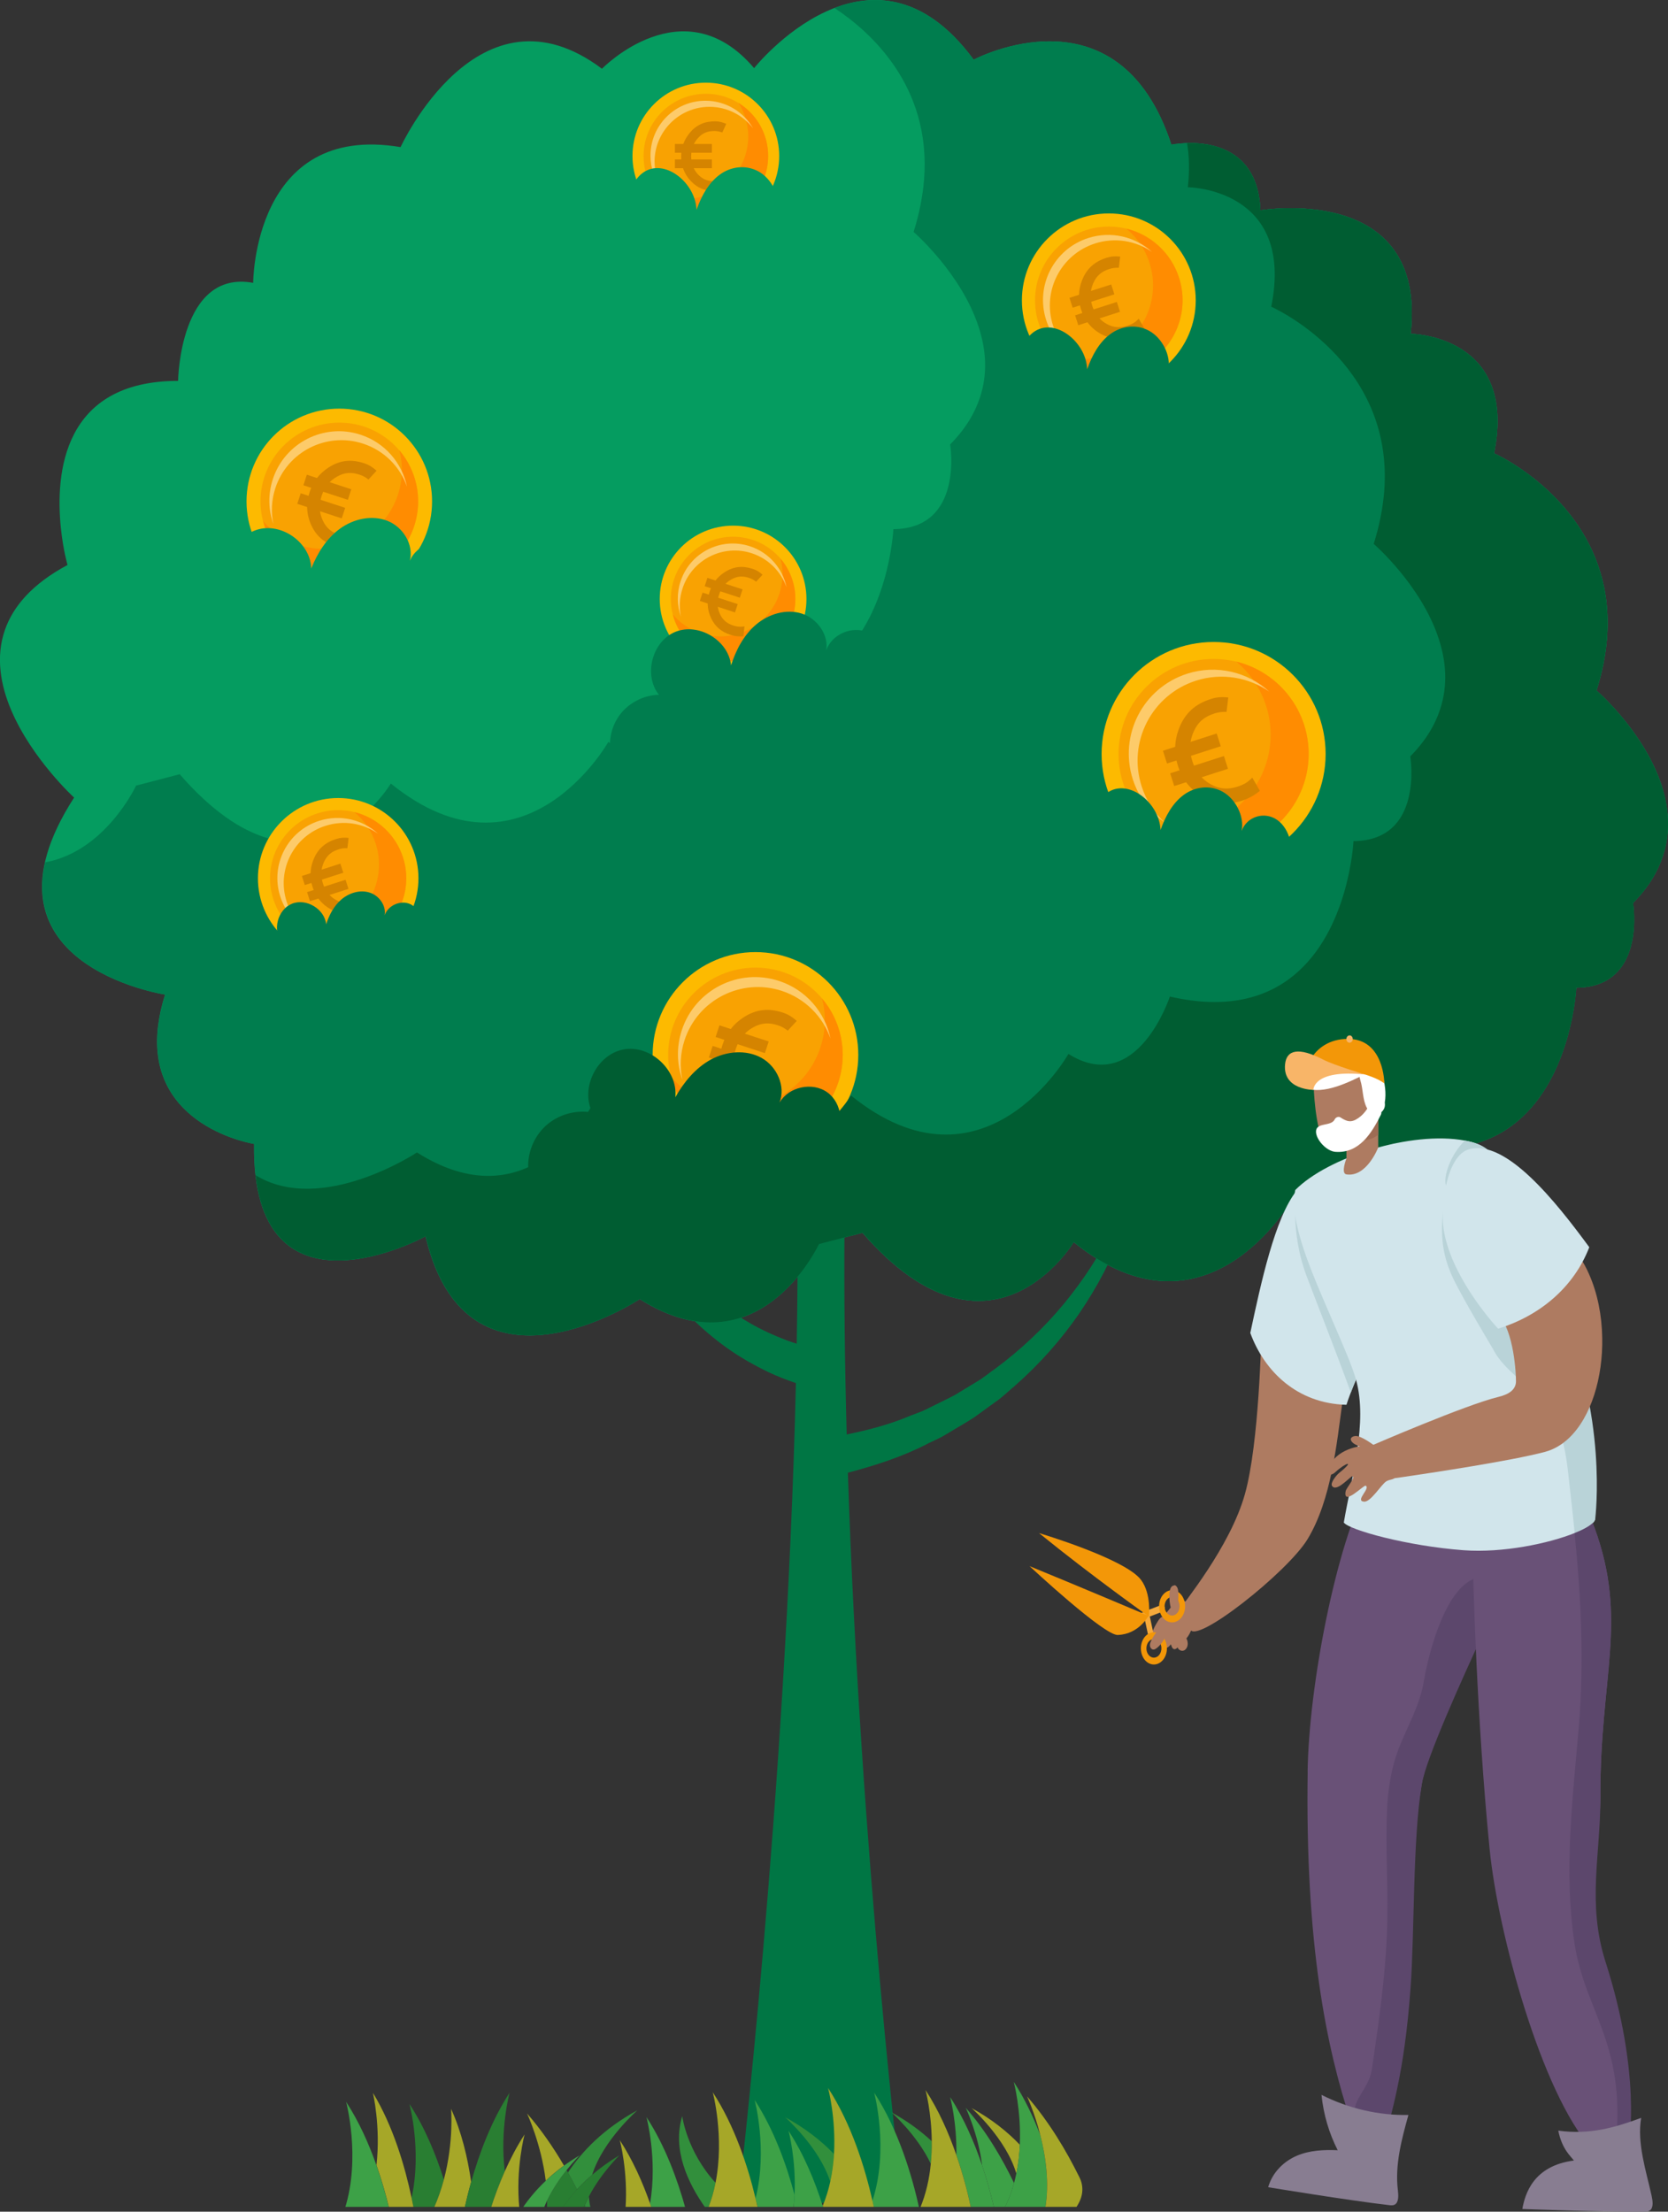 <svg xmlns="http://www.w3.org/2000/svg" xmlns:xlink="http://www.w3.org/1999/xlink" id="Laag_2" viewBox="0 0 270.58 358.74"><rect x="0" y="0" width="270.58" height="358.74" fill="#333333" stroke="none"/><defs><style>.cls-1{fill:none;}.cls-2{clip-path:url(#clippath);}.cls-3{fill:#f8b568;}.cls-4{fill:#f9a202;}.cls-5{fill:#005d32;}.cls-6{fill:#007644;}.cls-7{fill:#695177;}.cls-8{fill:#007d4e;}.cls-9{fill:#f6aa3c;}.cls-10{fill:#fdcb6a;}.cls-11{fill:#fff;}.cls-12{fill:#f39708;}.cls-13{fill:#fdba00;}.cls-14{fill:#ff8c01;}.cls-15{fill:#9d6c54;}.cls-16{fill:#b9d3d8;}.cls-17{fill:#a6a728;}.cls-18{fill:#ae7b61;}.cls-19{fill:#d1e5eb;}.cls-20{fill:#d58400;}.cls-21{fill:#059c60;}.cls-22{fill:#3da147;}.cls-23{fill:#887d91;}.cls-24{fill:#297e32;}.cls-25{fill:#5c476c;}.cls-26{fill:#328f3c;}</style><clipPath id="clippath"><rect class="cls-1" x="54.84" y="336.93" width="127.81" height="21.04" transform="translate(237.48 694.89) rotate(180)"></rect></clipPath></defs><g id="Laag_1-2"><path class="cls-21" d="m269.56,127.49c-2.81-8.78-10.58-15.49-10.58-15.49.96-3.02,1.49-5.85,1.7-8.47,1.68-21.2-18.32-30-18.32-30,3.88-19.24-13.53-19.38-13.53-19.38,2.74-24.68-24.37-20.03-24.37-20.03-.53-13.58-14.44-10.65-14.44-10.65-8.59-26.31-32.07-13.79-32.07-13.79-16.6-22.55-35.62,1.37-35.62,1.37-11.46-13.48-24.68.1-24.68.1-19.98-15.01-32.67,12.71-32.67,12.71-23.91-4.01-23.91,22.02-23.91,22.02-11.94-2.21-12.18,15.9-12.18,15.9-18.76,0-19.91,15.11-19.02,23.82.36,3.55,1.08,6.04,1.08,6.04-5.76,3.09-8.83,6.74-10.15,10.53-1.53,4.36-.72,8.95,1.03,13.05,3.38,7.92,10.19,14.15,10.19,14.15-17.48,27.08,14.77,31.95,14.77,31.95-.58,1.77-.94,3.45-1.13,4.99,0,.05-.02.07-.02.12-1.99,16.38,15.57,19.11,15.57,19.11-.41,30.44,27.82,14.97,27.82,14.97,6.76,28.76,34.73,10.19,34.73,10.19,19.31,12.21,29.07-8.9,29.07-8.9l7.08-1.85c20.82,23.94,34.25,1.51,34.25,1.51,21.59,17.48,35.28-6.74,35.28-6.74,11.15,6.98,16.45-9.31,16.45-9.31,18.71,4.32,25.69-8.01,28.28-16.91,1.34-4.61,1.51-8.3,1.51-8.3,11.49-.1,9.21-13.74,9.21-13.74,2.47-2.49,4.01-5.06,4.84-7.63,1.3-3.91.96-7.8-.19-11.35Z"></path><path class="cls-6" d="m181.57,198.66c-.41-.13-.86.04-1.02.38l-.02.04c-2.02,4.38-4.81,8.58-7.99,12.45-3.21,3.87-6.94,7.4-11.09,10.47-1.07.73-2.03,1.58-3.18,2.22l-3.34,2.03c-1.15.62-2.36,1.18-3.53,1.77-.59.28-1.16.6-1.77.86l-1.86.71c-3.31,1.42-6.84,2.35-10.42,3.08-.31-11.35-.45-22.84-.35-34.19,2.15-1.5,4.04-3.07,5.88-4.76,2.2-2.04,4.19-4.23,5.96-6.53,1.8-2.29,3.26-4.76,4.45-7.3,1.25-2.53,1.93-5.23,2.44-7.9.07-.38-.21-.74-.66-.84-.48-.1-.96.14-1.08.54l-.02.05c-.76,2.51-1.65,4.99-3.07,7.29-1.37,2.3-2.96,4.51-4.86,6.53-1.87,2.03-3.94,3.94-6.18,5.69-2.06,1.61-4.35,3.15-6.58,4.41l-.14-.07c-1.12-.92-2.2-1.9-3.12-3-1.22-1.46-2.35-3-3.25-4.65-.92-1.64-1.71-3.35-2.36-5.1-.64-1.74-1.17-3.56-1.5-5.33v-.03c-.07-.34-.43-.58-.85-.55-.43.03-.76.35-.72.71.19,1.94.58,3.79,1.09,5.65.52,1.86,1.19,3.69,2.02,5.48.81,1.8,1.87,3.53,3.07,5.21.56.77,1.18,1.51,1.85,2.23.05,7.19,0,14.46-.13,21.74-.55-.17-1.09-.35-1.63-.55-2.07-.79-4.1-1.71-6.01-2.82-3.83-2.21-7.26-5.03-10.27-8.18-2.99-3.17-5.61-6.64-7.84-10.31-2.22-3.66-4.15-7.52-5.56-11.45v-.03c-.13-.32-.52-.52-.92-.45-.43.07-.71.41-.62.77.97,4.19,2.46,8.24,4.3,12.22,1.85,3.97,4.13,7.83,6.93,11.49,2.82,3.64,6.2,7.07,10.28,9.98,2.04,1.46,4.28,2.74,6.64,3.89,1.47.7,3,1.29,4.57,1.83-1.59,67.24-9.4,132.98-9.4,132.98h26.71s-6.83-56.14-8.88-118.44c4.57-1.21,9.03-2.66,13.08-4.78l1.96-.94c.64-.33,1.24-.72,1.85-1.08,1.22-.74,2.47-1.44,3.64-2.21l3.39-2.46c1.16-.78,2.11-1.76,3.17-2.63,4.09-3.6,7.61-7.6,10.52-11.85,2.89-4.27,5.27-8.72,6.9-13.45.11-.32-.09-.67-.47-.8Z"></path><path class="cls-8" d="m269.56,127.49c-2.81-8.78-10.58-15.49-10.58-15.49.96-3.02,1.49-5.85,1.7-8.47,1.68-21.2-18.32-30-18.32-30,3.88-19.24-13.53-19.38-13.53-19.38,2.74-24.68-24.37-20.03-24.37-20.03-.53-13.58-14.44-10.65-14.44-10.65-8.59-26.31-32.07-13.79-32.07-13.79-7.72-10.49-15.97-10.92-22.58-8.38,5.71,3.76,15.73,12.59,14.53,27.85-.22,2.61-.74,5.44-1.7,8.47,0,0,7.77,6.71,10.58,15.49,1.15,3.55,1.49,7.44.19,11.35-.84,2.57-2.37,5.13-4.84,7.63,0,0,2.28,13.65-9.21,13.74,0,0-.17,3.69-1.51,8.3-2.59,8.9-9.57,21.22-28.28,16.91,0,0-5.3,16.29-16.45,9.31,0,0-13.7,24.22-35.28,6.74,0,0-13.43,22.43-34.25-1.51l-7.08,1.85s-4.94,10.67-14.74,12.44c-4.01,17.9,19.48,21.46,19.48,21.46-.58,1.77-.94,3.45-1.13,4.99,0,.05-.02.07-.02.12-1.99,16.38,15.57,19.11,15.57,19.11-.41,30.44,27.82,14.97,27.82,14.97,6.76,28.76,34.73,10.19,34.73,10.19,19.31,12.21,29.07-8.9,29.07-8.9l7.08-1.85c20.82,23.94,34.25,1.51,34.25,1.51,21.59,17.48,35.28-6.74,35.28-6.74,11.15,6.98,16.45-9.31,16.45-9.31,18.71,4.32,25.69-8.01,28.28-16.91,1.34-4.61,1.51-8.3,1.51-8.3,11.49-.1,9.21-13.74,9.21-13.74,2.47-2.49,4.01-5.06,4.84-7.63,1.3-3.91.96-7.8-.19-11.35Z"></path><circle class="cls-13" cx="179.87" cy="48.72" r="14.1"></circle><circle class="cls-4" cx="179.87" cy="48.72" r="11.97"></circle><path class="cls-14" d="m182.71,37.08c1.7,1.41,3.04,3.3,3.76,5.56,2.02,6.29-1.45,13.03-7.74,15.05-2.19.7-4.42.74-6.5.23,3.04,2.51,7.25,3.47,11.29,2.18,6.29-2.02,9.76-8.76,7.74-15.05-1.32-4.11-4.65-7.01-8.55-7.97Z"></path><path class="cls-10" d="m170.81,52.77c-1.78-5.56,1.28-11.5,6.83-13.28,3.25-1.04,6.63-.43,9.23,1.37-2.7-2.46-6.61-3.44-10.34-2.25-5.56,1.78-8.61,7.73-6.83,13.28.74,2.31,2.2,4.18,4.05,5.46-1.32-1.2-2.36-2.76-2.94-4.58Z"></path><rect class="cls-20" x="173.58" y="47.19" width="7.11" height="1.68" transform="translate(-6.21 56.38) rotate(-17.78)"></rect><rect class="cls-20" x="174.49" y="50.03" width="7.11" height="1.68" transform="translate(-7.03 56.79) rotate(-17.78)"></rect><path class="cls-20" d="m184.43,51.98c-.37.36-.88.64-1.51.84-1.23.39-2.26.35-3.4-.28-1.13-.63-1.91-1.6-2.33-2.91-.43-1.33-.36-2.58.19-3.77.54-1.19,1.36-1.84,2.58-2.23.49-.16,1-.22,1.54-.2l.21-1.81c-.83-.08-1.43-.05-2.2.19-1.96.63-3.25,1.76-3.99,3.68-.61,1.57-.65,3.15-.14,4.74.57,1.77,1.65,3.1,3.26,3.97,1.61.86,3.12.94,4.82.39.82-.26,1.56-.68,2.22-1.24l-.95-1.66c-.1.1-.2.2-.3.29Z"></path><circle class="cls-13" cx="196.87" cy="122.3" r="18.17"></circle><circle class="cls-4" cx="196.87" cy="122.3" r="15.42"></circle><path class="cls-14" d="m200.53,107.3c2.19,1.81,3.91,4.26,4.85,7.17,2.6,8.11-1.87,16.79-9.98,19.39-2.82.9-5.7.95-8.38.29,3.92,3.24,9.35,4.47,14.55,2.81,8.11-2.6,12.58-11.28,9.98-19.39-1.7-5.29-5.99-9.03-11.02-10.27Z"></path><path class="cls-10" d="m185.19,127.53c-2.3-7.16,1.65-14.82,8.81-17.12,4.18-1.34,8.54-.55,11.9,1.77-3.48-3.17-8.52-4.44-13.33-2.9-7.16,2.3-11.1,9.96-8.81,17.12.95,2.97,2.84,5.39,5.22,7.04-1.71-1.55-3.04-3.56-3.79-5.91Z"></path><rect class="cls-20" x="188.76" y="120.33" width="9.16" height="2.17" transform="translate(-27.84 64.83) rotate(-17.78)"></rect><rect class="cls-20" x="189.93" y="123.99" width="9.16" height="2.17" transform="translate(-28.9 65.36) rotate(-17.78)"></rect><path class="cls-20" d="m202.75,126.5c-.48.46-1.13.82-1.95,1.08-1.58.51-2.92.45-4.38-.36-1.46-.81-2.46-2.06-3-3.75-.55-1.71-.47-3.33.24-4.86.7-1.54,1.75-2.37,3.33-2.88.63-.2,1.29-.29,1.98-.26l.28-2.34c-1.06-.1-1.85-.07-2.83.25-2.53.81-4.18,2.27-5.15,4.75-.78,2.02-.84,4.06-.18,6.11.73,2.29,2.13,3.99,4.2,5.11,2.07,1.11,4.02,1.21,6.22.51,1.05-.34,2.01-.87,2.86-1.59l-1.23-2.14c-.13.14-.25.26-.38.37Z"></path><circle class="cls-13" cx="122.55" cy="171.11" r="16.68"></circle><circle class="cls-4" cx="122.55" cy="171.11" r="14.16"></circle><path class="cls-14" d="m133.35,161.94c.65,2.53.62,5.27-.26,7.94-2.43,7.43-10.43,11.48-17.86,9.05-2.58-.85-4.75-2.36-6.39-4.29,1.17,4.52,4.54,8.36,9.3,9.92,7.43,2.43,15.43-1.62,17.86-9.05,1.59-4.85.41-9.94-2.66-13.57Z"></path><path class="cls-10" d="m111.05,168.71c2.15-6.56,9.21-10.13,15.77-7.99,3.83,1.26,6.65,4.19,7.9,7.72-.88-4.23-3.94-7.89-8.35-9.33-6.56-2.15-13.62,1.43-15.77,7.99-.89,2.73-.8,5.54.09,8.05-.43-2.07-.35-4.28.36-6.44Z"></path><rect class="cls-20" x="116.2" y="167.56" width="8.41" height="1.99" transform="translate(58.45 -29.1) rotate(18.14)"></rect><rect class="cls-20" x="115.1" y="170.91" width="8.41" height="1.99" transform="translate(59.44 -28.6) rotate(18.14)"></rect><path class="cls-20" d="m124.66,177.4c-.61.08-1.28,0-2.03-.24-1.45-.47-2.41-1.24-3.06-2.63-.65-1.39-.72-2.86-.21-4.4.51-1.57,1.45-2.73,2.8-3.48,1.35-.76,2.58-.82,4.02-.35.58.19,1.11.48,1.61.88l1.46-1.59c-.74-.64-1.34-1.04-2.24-1.34-2.32-.76-4.33-.56-6.38.76-1.67,1.08-2.81,2.56-3.42,4.44-.69,2.09-.56,4.12.37,6.06.94,1.94,2.33,3.06,4.35,3.72.97.32,1.96.43,2.99.36l.24-2.26c-.17.03-.33.06-.48.07Z"></path><circle class="cls-13" cx="118.92" cy="97.16" r="11.9"></circle><circle class="cls-4" cx="118.92" cy="97.16" r="10.1"></circle><path class="cls-14" d="m126.62,90.61c.47,1.8.44,3.76-.18,5.66-1.74,5.3-7.44,8.19-12.74,6.45-1.84-.6-3.39-1.68-4.56-3.06.83,3.22,3.24,5.96,6.64,7.08,5.3,1.74,11-1.15,12.74-6.45,1.13-3.46.3-7.09-1.9-9.68Z"></path><path class="cls-10" d="m110.72,95.44c1.53-4.68,6.57-7.23,11.24-5.7,2.73.9,4.74,2.99,5.63,5.51-.63-3.02-2.81-5.63-5.95-6.65-4.68-1.53-9.71,1.02-11.24,5.7-.64,1.94-.57,3.95.06,5.74-.31-1.48-.25-3.05.26-4.59Z"></path><rect class="cls-20" x="114.39" y="94.62" width="6" height="1.42" transform="translate(35.51 -31.8) rotate(18.14)"></rect><rect class="cls-20" x="113.61" y="97.01" width="6" height="1.42" transform="translate(36.21 -31.44) rotate(18.14)"></rect><path class="cls-20" d="m120.42,101.64c-.43.06-.92,0-1.45-.17-1.03-.34-1.72-.88-2.18-1.87-.46-.99-.51-2.04-.15-3.14.37-1.12,1.03-1.94,2-2.48.96-.54,1.84-.59,2.87-.25.41.14.79.34,1.15.62l1.04-1.13c-.53-.46-.95-.74-1.6-.95-1.65-.54-3.09-.4-4.55.54-1.19.77-2,1.83-2.44,3.17-.49,1.49-.4,2.94.26,4.32.67,1.38,1.66,2.19,3.1,2.66.69.23,1.4.31,2.13.25l.17-1.61c-.12.02-.23.04-.34.05Z"></path><circle class="cls-13" cx="114.5" cy="25.31" r="11.9"></circle><circle class="cls-4" cx="114.5" cy="25.31" r="10.1"></circle><path class="cls-14" d="m119.79,16.69c1.01,1.57,1.59,3.44,1.59,5.44,0,5.58-4.52,10.1-10.1,10.1-1.94,0-3.75-.55-5.28-1.49,1.79,2.8,4.93,4.66,8.51,4.66,5.58,0,10.1-4.52,10.1-10.1,0-3.64-1.93-6.83-4.81-8.61Z"></path><path class="cls-10" d="m106.18,26.24c0-4.92,3.99-8.91,8.91-8.91,2.88,0,5.44,1.36,7.07,3.48-1.54-2.67-4.42-4.47-7.73-4.47-4.92,0-8.91,3.99-8.91,8.91,0,2.05.69,3.93,1.85,5.43-.75-1.31-1.18-2.82-1.18-4.44Z"></path><rect class="cls-20" x="109.48" y="23.35" width="6" height="1.42"></rect><rect class="cls-20" x="109.48" y="25.86" width="6" height="1.42"></rect><path class="cls-20" d="m117.33,29.11c-.39.19-.87.29-1.43.29-1.09,0-1.91-.3-2.66-1.1-.75-.8-1.12-1.78-1.12-2.94s.37-2.17,1.12-2.98c.74-.82,1.56-1.13,2.65-1.13.43,0,.86.08,1.28.24l.64-1.4c-.64-.27-1.14-.41-1.81-.41-1.74,0-3.06.58-4.16,1.93-.89,1.1-1.34,2.36-1.34,3.77,0,1.57.53,2.91,1.6,4.03,1.07,1.1,2.26,1.56,3.77,1.56.72,0,1.43-.14,2.1-.42l-.34-1.58c-.11.06-.21.11-.31.16Z"></path><circle class="cls-13" cx="55.04" cy="81.33" r="15.05"></circle><circle class="cls-4" cx="55.04" cy="81.33" r="12.78"></circle><path class="cls-14" d="m64.79,73.05c.59,2.28.56,4.76-.23,7.17-2.2,6.7-9.41,10.36-16.12,8.16-2.33-.76-4.29-2.13-5.76-3.87,1.05,4.08,4.1,7.54,8.4,8.95,6.7,2.2,13.92-1.46,16.12-8.16,1.43-4.38.37-8.97-2.4-12.24Z"></path><path class="cls-10" d="m44.67,79.17c1.94-5.92,8.31-9.15,14.23-7.21,3.46,1.13,6,3.78,7.12,6.97-.8-3.82-3.56-7.12-7.53-8.42-5.92-1.94-12.29,1.29-14.23,7.21-.81,2.46-.72,5,.08,7.26-.39-1.87-.31-3.86.33-5.81Z"></path><rect class="cls-20" x="49.31" y="78.13" width="7.59" height="1.8" transform="translate(27.24 -12.6) rotate(18.14)"></rect><rect class="cls-20" x="48.32" y="81.15" width="7.59" height="1.8" transform="translate(28.13 -12.15) rotate(18.14)"></rect><path class="cls-20" d="m56.95,87.01c-.55.08-1.16,0-1.83-.22-1.31-.43-2.18-1.11-2.76-2.37-.59-1.25-.65-2.58-.19-3.98.46-1.41,1.3-2.46,2.52-3.14,1.22-.69,2.32-.74,3.63-.31.52.17,1.01.43,1.45.79l1.32-1.43c-.67-.58-1.21-.94-2.02-1.21-2.09-.69-3.91-.51-5.76.68-1.51.98-2.54,2.31-3.09,4.01-.62,1.89-.51,3.71.33,5.47.85,1.75,2.11,2.77,3.92,3.36.87.29,1.77.39,2.69.32l.22-2.04c-.15.03-.3.05-.44.06Z"></path><path class="cls-5" d="m269.56,127.49c-2.81-8.78-10.58-15.49-10.58-15.49.96-3.02,1.49-5.85,1.7-8.47,1.68-21.2-18.32-30-18.32-30,3.88-19.24-13.53-19.38-13.53-19.38,2.74-24.68-24.37-20.03-24.37-20.03-.38-9.89-7.86-11.02-11.9-10.91.35,2.06.43,4.42.13,7.16,0,0,17.41.14,13.53,19.38,0,0,20,8.8,18.32,30-.22,2.62-.74,5.44-1.7,8.47,0,0,7.77,6.71,10.58,15.49,1.15,3.55,1.49,7.44.19,11.35-.84,2.57-2.37,5.13-4.84,7.63,0,0,2.28,13.65-9.21,13.74,0,0-.17,3.69-1.51,8.3-2.59,8.9-9.57,21.22-28.28,16.91,0,0-5.3,16.29-16.45,9.31,0,0-13.69,24.22-35.28,6.74,0,0-13.43,22.43-34.25-1.51l-7.08,1.85s-9.76,21.11-29.07,8.9c0,0-15.47,10.26-26.18,3.69,2.7,23.53,27.59,9.89,27.59,9.89,6.76,28.76,34.73,10.19,34.73,10.19,19.31,12.21,29.07-8.9,29.07-8.9l7.08-1.85c20.82,23.94,34.25,1.51,34.25,1.51,21.59,17.48,35.28-6.74,35.28-6.74,11.15,6.98,16.45-9.31,16.45-9.31,18.71,4.32,25.69-8.01,28.28-16.91,1.34-4.61,1.51-8.3,1.51-8.3,11.49-.1,9.21-13.74,9.21-13.74,2.47-2.49,4.01-5.06,4.84-7.63,1.3-3.91.96-7.8-.19-11.35Z"></path><path class="cls-5" d="m142.13,185.7c-1.72-1.95-5.01-2.23-7.04-.61,1.98-2.23,1.55-6.15-.87-7.9-2.42-1.75-6.28-.93-7.77,1.66,1.05-2.65-.43-5.88-2.92-7.26-2.49-1.38-5.68-1.09-8.19.26-2.5,1.36-4.39,3.65-5.79,6.13.46-4.39-4.05-8.56-8.39-7.76-4.34.8-7.07,6.3-5.07,10.24-2.69-.51-5.6.33-7.6,2.18-2.01,1.86-3.07,4.69-2.76,7.41l56.13,2.7c1.87-1.81,2-5.11.28-7.06Z"></path><path class="cls-8" d="m214.33,140.35c-1.56-1.68-4.13-1.82-5.51-.29,1.27-2.07.47-5.56-1.6-7.04-2.07-1.48-4.96-.6-5.81,1.77.5-2.41-1.02-5.25-3.11-6.39-2.09-1.14-4.52-.77-6.29.54-1.78,1.31-2.96,3.43-3.75,5.7-.16-3.95-4.13-7.52-7.4-6.64-3.26.88-4.72,5.9-2.71,9.35-2.14-.36-4.29.5-5.62,2.23-1.33,1.74-1.82,4.31-1.26,6.74l43.68.36c1.23-1.69.94-4.65-.62-6.33Z"></path><path class="cls-8" d="m202.43,65.6c-1.56-1.68-4.13-1.82-5.51-.29,1.27-2.07.47-5.56-1.6-7.04-2.07-1.48-4.96-.6-5.81,1.77.5-2.41-1.02-5.25-3.11-6.39-2.09-1.14-4.52-.77-6.29.54-1.78,1.31-2.96,3.43-3.75,5.7-.16-3.95-4.13-7.52-7.4-6.64-3.26.88-4.72,5.9-2.71,9.35-2.14-.36-4.29.5-5.62,2.23-1.33,1.74-1.82,4.31-1.26,6.74l43.68.36c1.23-1.69.94-4.65-.62-6.33Z"></path><path class="cls-8" d="m149.47,108.76c-1.92-1.44-4.95-1.08-6.47.77,1.37-2.39.24-5.85-2.27-6.97-2.51-1.12-5.84.34-6.71,2.96.45-2.59-1.49-5.23-4-6.01-2.51-.78-5.34.08-7.35,1.78-2.01,1.7-3.28,4.12-4.08,6.63-.41-4.06-5.27-6.97-9.04-5.43-3.77,1.54-5.2,7.02-2.66,10.21-2.52.04-5,1.35-6.46,3.4-1.46,2.06-1.89,4.82-1.1,7.22l44.82-7.1c1.35-1.98,7.24-6.01,5.32-7.44Z"></path><path class="cls-21" d="m82.08,95.47c-1.86-1.62-4.99-1.49-6.69.29,1.59-2.34.7-5.98-1.79-7.32-2.49-1.35-6.02-.1-7.11,2.51.66-2.62-1.12-5.48-3.64-6.47-2.51-.99-5.48-.33-7.67,1.25-2.19,1.58-3.68,3.97-4.69,6.48-.11-4.19-4.86-7.56-8.85-6.27-3.99,1.29-5.88,6.79-3.52,10.26-2.59-.15-5.23.99-6.89,2.99-1.66,1.99-2.31,4.79-1.69,7.31l53.13-4.35c1.53-1.93,1.25-5.05-.61-6.67Z"></path><path class="cls-21" d="m139.06,39.75c-1.56-1.68-4.13-1.82-5.51-.29,1.27-2.07.47-5.56-1.6-7.04-2.07-1.48-4.96-.6-5.81,1.77.5-2.41-1.02-5.25-3.11-6.39-2.09-1.14-4.52-.77-6.29.54-1.78,1.31-2.96,3.43-3.75,5.7-.16-3.95-4.13-7.52-7.4-6.64-3.26.88-4.72,5.9-2.71,9.35-2.14-.36-4.29.5-5.62,2.23-1.33,1.74-1.82,4.31-1.26,6.74l43.68.36c1.23-1.69.94-4.65-.62-6.33Z"></path><circle class="cls-13" cx="54.86" cy="142.46" r="13.02"></circle><circle class="cls-4" cx="54.86" cy="142.46" r="11.05"></circle><path class="cls-14" d="m57.48,131.72c1.57,1.3,2.8,3.05,3.47,5.14,1.86,5.81-1.34,12.03-7.15,13.89-2.02.65-4.09.68-6,.21,2.81,2.32,6.7,3.2,10.42,2.01,5.81-1.86,9.01-8.08,7.15-13.89-1.22-3.79-4.29-6.47-7.89-7.36Z"></path><path class="cls-10" d="m46.49,146.21c-1.64-5.13,1.18-10.62,6.31-12.26,3-.96,6.12-.4,8.52,1.27-2.5-2.27-6.1-3.18-9.55-2.08-5.13,1.64-7.95,7.14-6.31,12.26.68,2.13,2.03,3.86,3.74,5.04-1.22-1.11-2.18-2.55-2.72-4.23Z"></path><rect class="cls-20" x="49.05" y="141.05" width="6.56" height="1.55" transform="translate(-40.81 22.75) rotate(-17.78)"></rect><rect class="cls-20" x="49.89" y="143.67" width="6.56" height="1.55" transform="translate(-41.57 23.13) rotate(-17.78)"></rect><path class="cls-20" d="m59.07,145.47c-.35.33-.81.59-1.4.78-1.13.36-2.09.32-3.14-.26-1.05-.58-1.76-1.48-2.15-2.69-.39-1.22-.33-2.38.17-3.48.5-1.1,1.25-1.7,2.38-2.06.45-.15.93-.21,1.42-.18l.2-1.67c-.76-.07-1.32-.05-2.03.18-1.81.58-3,1.63-3.69,3.4-.56,1.45-.6,2.91-.13,4.37.53,1.64,1.53,2.86,3.01,3.66,1.48.79,2.88.87,4.45.36.75-.24,1.44-.62,2.05-1.14l-.88-1.54c-.09.1-.18.19-.27.27Z"></path><path class="cls-8" d="m71.91,150.46c-1.18-.88-3.04-.66-3.98.47.84-1.47.15-3.6-1.4-4.29-1.55-.69-3.59.21-4.13,1.82.27-1.59-.92-3.22-2.46-3.69-1.54-.48-3.28.05-4.52,1.09-1.23,1.04-2.02,2.53-2.51,4.07-.25-2.49-3.24-4.29-5.56-3.34-2.32.95-3.2,4.32-1.63,6.27-1.55.03-3.07.83-3.97,2.09-.9,1.26-1.16,2.96-.68,4.44l31.49-4.99c.83-1.22.52-3.07-.66-3.95Z"></path><g class="cls-2"><path class="cls-22" d="m161.28,358.22c-.49-2.13-1.13-4.52-1.96-6.99-.64-5.12-2.66-9.34-2.66-9.34,3.34,3.77,5.95,8.29,7.84,12.21-.38,1.4-.9,2.79-1.59,4.13h-1.63Z"></path><path class="cls-26" d="m151,350.99c-2.2-4.68-6.4-8.37-6.4-8.37,2.61,1.43,4.77,3.03,6.56,4.7.01,1.17-.03,2.4-.16,3.68Z"></path><path class="cls-26" d="m127.33,343.4c3.3,1.79,5.9,3.85,7.95,5.97-.09,1.45-.27,2.97-.61,4.49-1.77-5.62-7.34-10.47-7.34-10.47Z"></path><path class="cls-26" d="m110.67,343.24s.72,5.68,5.41,10.82c-.28,1.39-.67,2.79-1.22,4.16h-.35c-2.98-4.15-5.47-9.58-3.84-14.98Z"></path><path class="cls-26" d="m92.13,352.39c2.3-3.48,5.84-7.15,11.27-10.1,0,0-5.57,4.84-7.34,10.46-.91.78-1.72,1.57-2.46,2.38-.46-.9-.95-1.82-1.47-2.74Z"></path><path class="cls-26" d="m95.09,358.22c-.08-.17-.15-.33-.23-.5.21-.49.44-.97.68-1.44.02.65.12,1.3.3,1.94h-.74Z"></path><path class="cls-17" d="m157.6,341.93c3.26,1.78,5.82,3.84,7.84,5.96-.07,1.51-.24,3.09-.57,4.68-1.65-5.7-7.27-10.64-7.27-10.64Z"></path><path class="cls-22" d="m169.55,358.22h-6.64c.69-1.34,1.21-2.73,1.59-4.13.14-.51.26-1.02.36-1.52.33-1.59.5-3.17.57-4.68.25-5.64-.98-10.21-.98-10.21,1.76,2.7,3.17,5.67,4.3,8.62.87,3.4,1.52,7.76.8,11.92Z"></path><path class="cls-22" d="m141.82,339.45c3.91,6,6.11,13.36,7.3,18.76h-7.33c-.08-.39-.17-.8-.27-1.22,2.75-8.38.29-17.55.29-17.55Z"></path><path class="cls-24" d="m66.43,341.28c2.49,3.82,4.29,8.19,5.57,12.26-.41,1.53-.94,3.11-1.65,4.67h-3.25c-.1-.54-.21-1.11-.34-1.69,1.7-7.67-.34-15.24-.34-15.24Z"></path><path class="cls-22" d="m122.4,340.59c3.15,4.84,5.19,10.55,6.49,15.42-.04.72-.1,1.46-.18,2.2h-5.76c-.12-.53-.24-1.08-.38-1.65,2-7.91-.16-15.97-.16-15.97Z"></path><path class="cls-17" d="m115.62,339.36c3.55,5.44,5.69,12,6.94,17.21.14.57.26,1.12.38,1.65h-8.09c.55-1.37.95-2.77,1.22-4.16,1.49-7.48-.45-14.7-.45-14.7Z"></path><path class="cls-22" d="m157.54,358.22c-.55-2.54-1.32-5.56-2.4-8.68.1-5.25-1.01-9.39-1.01-9.39,2.25,3.45,3.93,7.36,5.19,11.08.83,2.47,1.47,4.87,1.96,6.99h-3.74Z"></path><path class="cls-17" d="m174.88,357.56c-.13.22-.27.44-.41.66h-4.92c.72-4.17.07-8.52-.8-11.92-.94-3.69-2.15-6.27-2.15-6.27,1.77,2.03,3.37,4.24,4.79,6.48,1.41,2.22,2.64,4.48,3.7,6.62,0,0,0,.01.01.02.72,1.45.61,2.98-.23,4.41Z"></path><path class="cls-17" d="m85.5,342.81c2.29,2.62,4.29,5.55,5.99,8.45-1.09.79-2.07,1.61-2.96,2.46-.73-5.99-3.03-10.91-3.03-10.91Z"></path><path class="cls-24" d="m95.09,358.22h-.43c.06-.17.13-.34.2-.5.08.17.16.34.23.5Z"></path><path class="cls-24" d="m91.17,358.22h-2.44c.02-.43.02-.86.02-1.28.92-1.93,2.13-3.65,3.16-4.94.08.13.15.27.23.4.52.92,1.01,1.84,1.47,2.74-.93,1.02-1.74,2.05-2.43,3.08Z"></path><path class="cls-17" d="m73.17,342.05c1.7,3.73,2.69,7.92,3.26,11.86-.43,1.52-.78,2.98-1.08,4.31h-5c.7-1.56,1.24-3.14,1.65-4.67,1.64-6.16,1.17-11.5,1.17-11.5Z"></path><path class="cls-17" d="m134.68,353.87c.33-1.52.52-3.04.61-4.49.34-5.86-.96-10.7-.96-10.7,3.81,5.84,5.99,12.97,7.21,18.33.09.42.18.82.27,1.22h-8.21c-.05-.14-.09-.29-.14-.44.53-1.28.93-2.6,1.22-3.91Z"></path><path class="cls-24" d="m82.66,339.45s-1.61,6-.77,12.73c-.9,2.01-1.65,4.06-2.28,6.03h-4.25c.29-1.33.65-2.79,1.08-4.31,1.31-4.64,3.28-9.93,6.22-14.45Z"></path><path class="cls-17" d="m85.1,346.2s-1.5,5.58-.85,12.01h-4.64c.63-1.98,1.39-4.02,2.28-6.03.92-2.06,1.98-4.09,3.21-5.98Z"></path><path class="cls-17" d="m157.54,358.22h-8.31c1-2.37,1.53-4.85,1.76-7.23.13-1.27.17-2.51.16-3.68-.05-4.72-1.01-8.3-1.01-8.3,2.14,3.28,3.76,6.97,4.99,10.52,1.08,3.12,1.86,6.14,2.4,8.68Z"></path><path class="cls-17" d="m60.49,339.45c3.28,5.39,5.19,11.91,6.28,17.07.12.58.23,1.14.34,1.69h-3.98c-.52-2.16-1.19-4.56-2.06-7.02.71-6.31-.58-11.74-.58-11.74Z"></path><path class="cls-22" d="m56.16,340.94c2.08,3.2,3.68,6.79,4.9,10.26.86,2.46,1.54,4.86,2.06,7.02h-7.17c2.61-8.3.2-17.28.2-17.28Z"></path><path class="cls-22" d="m104.87,343.4c3.02,4.64,5.02,10.09,6.33,14.82h-5.47c-.09-.27-.18-.54-.28-.81,1.24-7.23-.58-14-.58-14Z"></path><path class="cls-17" d="m101.47,358.22c.43-6.03-.93-11.09-.93-11.09,2.09,3.21,3.69,6.8,4.91,10.28.1.27.19.54.28.81h-4.26Z"></path><path class="cls-22" d="m127.92,345.63c2.47,3.78,4.25,8.11,5.54,12.15.05.15.09.29.14.44h-4.89c.09-.75.15-1.48.18-2.2.28-5.71-.97-10.38-.97-10.38Z"></path><path class="cls-24" d="m94.65,358.22h-3.49c.69-1.03,1.5-2.06,2.43-3.08.74-.81,1.56-1.6,2.46-2.38,1.29-1.11,2.76-2.18,4.44-3.17,0,0-2.96,2.85-4.97,6.69-.24.47-.47.95-.68,1.44-.07.17-.14.33-.2.5Z"></path><path class="cls-22" d="m88.2,358.22h-3.49c1.02-1.51,2.27-3.03,3.82-4.49.89-.84,1.87-1.66,2.96-2.46.79-.58,1.64-1.14,2.56-1.68,0,0-.95.91-2.14,2.4-1.03,1.29-2.23,3.01-3.16,4.94-.2.42-.39.85-.55,1.28Z"></path></g><path class="cls-18" d="m217.77,227.38c-.92,6.63-1.77,15.87-5.67,22.29-3.24,5.34-18.28,17.25-19.04,14.56-.43-1.56-1.11-1.71-1.91-2.86.68-1.18,8.41-10.42,10.81-19.07,2.32-8.31,2.62-25.54,2.69-26.02,0-.03,3.46-18.09,6.66-22,3.18-3.84,6.21,17.22,6.21,17.22,0,0,.77,1.69,1.32,4.35.25,1.18-.32,6.01-1.08,11.53"></path><path class="cls-19" d="m218.42,227.86c.65-2.1,1.83-4.65,2.84-7.08.38-.93.73-1.84,1.03-2.69.42-1.21.71-2.33.78-3.26.05-.44.03-.86-.05-1.22-.16-.74-.93-3.01-2.04-5.85-2.88-7.37-8.39-17.46-10.66-14.61-3.49,4.37-5.76,14.89-7.5,23.06,2.28,6.22,7.6,11.45,15.58,11.65"></path><path class="cls-7" d="m212.13,287.31c-.42,28.19,3.08,44.93,6.97,56.7,0,0,5.73,2.81,5.95,1.37.72-4.56,1.57-12.14,1.75-19.08.23-9.12,2.34-27.94,3.83-36.9.71-4.26,4.08-11.72,7.26-18.69.43-.93.85-1.84,1.25-2.74,3-6.63,5.45-12.34,4.67-13.62-1.7-2.77-16.58-23.64-21.74-13.84-5.42,10.31-9.74,32.98-9.95,46.8"></path><path class="cls-25" d="m225.03,293.06c.18-3.26.71-6.41,1.85-9.4,1.44-3.72,3.43-6.96,4.11-11.04.81-4.77,3.63-15.54,8.69-16.7.3-.08,1.19,6.02.8,9.21-3.17,6.97-9.13,20.02-9.84,24.27-1.49,8.96-1.16,23.96-1.82,33.04-1.04,14.47-3.27,20.5-4.33,25.31-2.22-1.22-2.94-3.49-3.37-3.78-3.41-2.27.85-4.41,1.43-8.36,1.08-7.34,2.13-14.57,2.44-22.02.3-6.85-.32-13.72.05-20.54"></path><path class="cls-16" d="m210.34,193.14s-1.14,6.43,1.57,13.72c1.23,3.3,4.68,12,7.22,19.01.42-1.21,3.88-10.12,3.95-11.05l-7.25-6.91-5.49-14.78Z"></path><path class="cls-7" d="m238.84,249.79s.01.48.03,1.38c.11,5.61.67,27.4,2.77,48.72,1.35,13.73,8.47,39.62,16.49,48.56l6.67,1.98s-2.87-20.34-4.67-29.23c-5.8-11.16-.48-20.5-.52-29.62-.1-19.63,4.56-28.75-.98-43.85-.15-.41-.3-.82-.47-1.22-.77-1.96-1.71-4.04-2.86-6.25-.19-.35-.48-.61-.87-.77-.5-.22-1.14-.26-1.9-.16-2.68.36-6.77,2.66-10.59,6.7-1.06,1.11-2.11,2.37-3.1,3.75"></path><path class="cls-19" d="m258.77,246.35c-.01.2-.15.44-.39.67-.53.52-1.56,1.09-2.94,1.64-4.2,1.69-11.64,3.26-18.01,2.79-9.16-.68-18.59-3.3-19.44-4.49,1.28-7.51,3.9-16.19,1.99-23.14-.61-2.2-2.06-5.5-3.62-9.13-3.37-7.84-7.38-16.58-6.24-21.67,5.3-5.35,18.84-9.63,27.51-8.02,1.54.26,2.8.76,3.66,1.47.19.16.39.36.61.61,2.73,3.22,7.54,14.1,11.01,25.34,3.12,10.12,5.96,32.1,5.86,33.93"></path><path class="cls-18" d="m218.42,183.59v4.3s-.97,2.46,0,2.6c3.3.49,5.15-4.37,5.15-4.37v-4.99s-5.15,2.45-5.15,2.45Z"></path><path class="cls-15" d="m223.58,184.07v-2.57s-1.77,2.97-4.3,3.13c0,0,2.2,1.06,4.3-.56"></path><path class="cls-16" d="m234.57,192.31c1.34-1.75,5.89-4.41,7.33-5.22-.21-.25-.42-.45-.61-.61-.86-.71-2.11-1.21-3.66-1.47-2.22,2.1-3.58,5.82-3.06,7.3"></path><path class="cls-16" d="m234.3,195.07s-.49,7.47,3.59,11.89c4.08,4.42,5.6,6.07,5.6,6.07l-1.39,5.62s-4.77-7.93-6.35-11.25c-1.58-3.32-2.36-6.9-1.44-12.32"></path><path class="cls-16" d="m258.77,246.35c0,.07-.1.47-.39.67-.53.52-1.56,1.09-2.94,1.64-.06-.7-.14-1.38-.21-2.08-.15-1.49-.32-2.98-.49-4.47-.1-.87-.19-1.75-.29-2.63-.19-1.75-.41-3.49-.82-5.17-.9-3.65-2.95-6.38-5.35-8.86-2.25-2.31-5.96-4.75-6.71-8.41-.51-2.47.16-4.23,1.47-5.38,4.48.86,9.14.67,9.88.74h.01c7.96,16.96,5.86,33.71,5.85,33.93"></path><path class="cls-25" d="m264.24,347.76l-2.79,2.68c.08-.32.23-.64.46-.9,2.33-17.87-4.76-22.85-6.5-34.37-1.77-11.72-.29-23.27.69-34.98.89-10.6.38-21.03-.67-31.52,1.38-.55,2.41-1.12,2.94-1.64.09.23.18.48.27.71,5.53,15.1.87,24.22.97,43.85.04,9.12-2.19,17.16.83,26.6,5.85,18.24,3.8,29.57,3.8,29.57"></path><path class="cls-23" d="m266.77,358.73c.29,0,.61-.01.86-.19.64-.45.47-1.55.29-2.39-.89-4.03-2.4-8.55-1.69-12.63-4.19,1.54-8.27,2.78-13.45,2.07.62,3.1,2.13,4.25,2.53,4.85-6.54.85-7.91,5.35-8.36,7.86,0,0,13.37.51,19.82.43"></path><path class="cls-23" d="m225.37,357.68c.29.03.6.06.87-.08.68-.37.62-1.49.52-2.35-.5-4.12.61-8.24,1.71-12.2-4.83.09-9.67-1.03-14.1-3.26.32,3.16,1.23,6.24,2.63,8.98-2.23-.09-4.51,0-6.6.88-2.09.88-3.99,2.68-4.68,5.12,0,0,13.25,2.18,19.66,2.91"></path><path class="cls-18" d="m259.91,216.95v.02c.13,6.47-1.8,12.87-5.4,16.29-1.14,1.08-2.44,1.85-3.9,2.24-5.58,1.48-18.64,3.43-22.99,4.07-.9.13-1.43.2-1.43.2l-3.71-5.29s15.3-6.63,20.59-7.9c1.72-.41,2.85-1.19,2.85-2.54,0-1.14-.28-8.03-2.89-10.91-.12-.15-.25-.27-.39-.42-1.04-1.13-2.11-2.24-3.06-3.18-2.58-2.59-4.44-6.05-5.02-9.93-.57-3.72-.1-6.86.68-9.32,1.09-3.42,4.85-4.51,7.3-2.21,4.72,4.42,7.13,6.76,13.03,14.84.03.04.05.06.08.1h.01c.2.29.39.57.58.84.58.87,1.09,1.8,1.52,2.79,1.39,3.11,2.09,6.73,2.15,10.33"></path><path class="cls-19" d="m243.02,215.52c-1.07-1.18-7.84-8.8-8.87-16.37-.47-3.44.46-11.76,4.19-12.75,5.98-1.59,13.96,8.38,19.47,15.9-2.53,6.55-8.07,11.14-14.78,13.21"></path><path class="cls-18" d="m226.59,239.13c-.26,1-.97.72-1.67,1.12-.85.49-2.55,3.44-3.67,3.32-1.49-.16,1.13-2.17.28-2.59-.3-.15-3.7,3.43-3.24.9.1-.56,1.88-2.54.98-2.41-.85.68-2.59,2.52-3.2,1.53-.28-.46.64-1.66,1.18-2.1,2.67-2.15,1.07-1.68-.63-.12-.89.81-1.59.37-1.02-.9,1.18-2.62,4.57-3.54,6.88-3.4.97.06,4.68,2.42,4.11,4.64"></path><path class="cls-18" d="m221.66,235.06c-.37-.09-.74-.34-1.12-.47-.41-.14-.93-.35-1.23-.72-.5-.61.11-.94.62-.95.93-.01,2.76,1.35,3.5,1.91.1.08-1.4.32-1.78.23"></path><path class="cls-18" d="m213.09,175.55s.02,4.93,1.2,8.86c.83,2.79,6.51,3.85,8.3-1.78,1.8-5.63-1.6-10.73-1.6-10.73l-7.9,3.65Z"></path><path class="cls-11" d="m217.72,170.12c1.39-.34,2.73-.57,4.02.3,2.03,1.36,3.41,5.52,2.9,8.38.06.51.02.99-.41,1.45-.66.71-1.62.59-2.22-.14-.9-1.09-.87-2.98-1.19-4.35-.07-.31-.2-.69-.28-1.08-3.06,1.48-7.2,3.25-9.84,1.19-2.71-2.1,5.9-5.48,7.02-5.75"></path><path class="cls-11" d="m223.37,179.78c.05-.09.1-.17.14-.26.39-.85-.8-1.49-1.2-.64-.47,1.01-1.07,1.85-1.96,2.47-1.18.82-1.87.57-2.92-.11-.31-.2-.76,0-.92.33-.57,1.21-3.07.4-3.03,2.02.03,1.29,1.7,3.13,3.14,3.24,3.85.29,5.89-3.03,7.38-6.01.28-.56-.17-1.07-.64-1.04"></path><path class="cls-12" d="m221.45,174.29s2.09.61,3.11,1.44c0,0,.01-7.24-5.93-7.22-5.94.02-7.85,5.94-6.28,7.81,0,0,1.13-3.61,9.1-2.04"></path><path class="cls-3" d="m221.45,174.29s-5.11-1.54-6.76-2.4c-4.07-2.12-6.01-1.59-6.23.76-.39,4.15,4.6,4.13,4.6,4.13,0,0-.12-3.38,8.39-2.49"></path><path class="cls-3" d="m219.43,168.4c-.06-.32-.34-.52-.62-.44-.28.07-.45.39-.39.71.06.32.34.51.62.44.28-.08.45-.39.39-.71"></path><path class="cls-18" d="m187.88,263.33c-.55.52-.06,2.72.87,1.63-.15.18-.25.42-.26.78,0,.15.25.42.39.41.23-.02.43-.16.62-.28-.08.25-.08.48.15.62.37.24.84-.01,1.2-.35-.01.06-.02.12-.03.17-.02.1.1.17.16.17,1.47.2,2.7-2.36,2.67-4.1-.04-2.03-1.39-2.92-2.29-2.8-.99.13-2.97,3.26-3.47,3.74"></path><path class="cls-18" d="m191.1,267.39s-.05-.12-.05-.19c-.18.18-.39.35-.61.29-.28-.08-.4-.47-.49-.76,0-.01,0-.03,0-.04-.35.47-.79.81-1.23.54-.42-.26-.45-.78-.34-1.34-.14.16-.29.29-.44.4-.6.41-1.05-.42-1.14-1.11-.01-.11.02-.2.07-.24,0-.02,0-.05.01-.07.2-.56.44-1.09.74-1.57.21-.33.48-.85.82-1,.6-.26.74.68.76,1.31.23-.55.56-.98,1.08-.51.36.33.5.77.51,1.24.15-.24.32-.43.53-.54.53-.27.77.56.79,1.09.01.25-.02.48-.07.71.04-.02.08-.03.12-.02.36.01.51.67.51,1.01,0,1.04-.93,1.58-1.57.8"></path><path class="cls-9" d="m186.17,264.86l-.49-2.28c-.3.1-.74.22-1.26.34.01-.03.02-.04.03-.07.14-.41.23-.79.34-1.15.29-.08.55-.15.73-.21-.05-.26-.13-.65-.23-1.1.02-.03.03-.06.04-.09.21-.39.41-.78.57-1.2.23.81.38,1.53.47,2.01l2-.77c.24-.09.48.07.56.36.02.09.02.18.01.26-.03.19-.14.36-.31.43l-2.11.81.51,2.38c.02.08.02.16,0,.24-.03.21-.15.38-.32.44-.24.08-.48-.1-.55-.39"></path><path class="cls-12" d="m185.99,267.09c.12-.82.76-1.36,1.42-1.21.66.15,1.1.94.97,1.76-.12.82-.76,1.36-1.42,1.21-.66-.15-1.1-.94-.97-1.76m3.27.76c.21-1.42-.54-2.79-1.69-3.05-1.14-.26-2.25.67-2.46,2.09-.21,1.42.54,2.79,1.69,3.05,1.14.26,2.25-.67,2.46-2.09"></path><path class="cls-12" d="m188.94,260.26c.12-.82.76-1.36,1.42-1.21.66.15,1.1.94.97,1.76-.12.82-.76,1.36-1.42,1.21-.66-.16-1.1-.94-.97-1.76m3.27.76c.21-1.42-.54-2.79-1.69-3.05-1.14-.26-2.25.67-2.46,2.09-.21,1.42.54,2.79,1.69,3.05,1.14.26,2.25-.67,2.46-2.09"></path><path class="cls-18" d="m190.39,257.18c-1,.13-.69,2.77-.5,3.48.09.34.7-.04.93-.2.39-.26.33-1.49.33-1.96,0-.41-.06-.97-.34-1.22-.11-.16-.28-.19-.41-.11"></path><path class="cls-18" d="m186.6,266.47c.36-1,1.08-1.87,1.69-2.64.22-.28.49-.26.69-.09.29.09.53.4.4.86-.33,1.11-1.09,2.38-1.98,2.88-.55.31-1.04-.33-.8-1"></path><path class="cls-12" d="m186.37,262.2s-9.08-6.44-17.82-13.53c0,0,13.93,4.14,16.53,7.57,1.74,2.29,1.29,5.96,1.29,5.96"></path><path class="cls-12" d="m186.3,262.08s-12.29-5.19-19.29-8.05c0,0,12.32,11.49,14.38,11.16,3.39-.15,4.91-3.1,4.91-3.1"></path></g></svg>